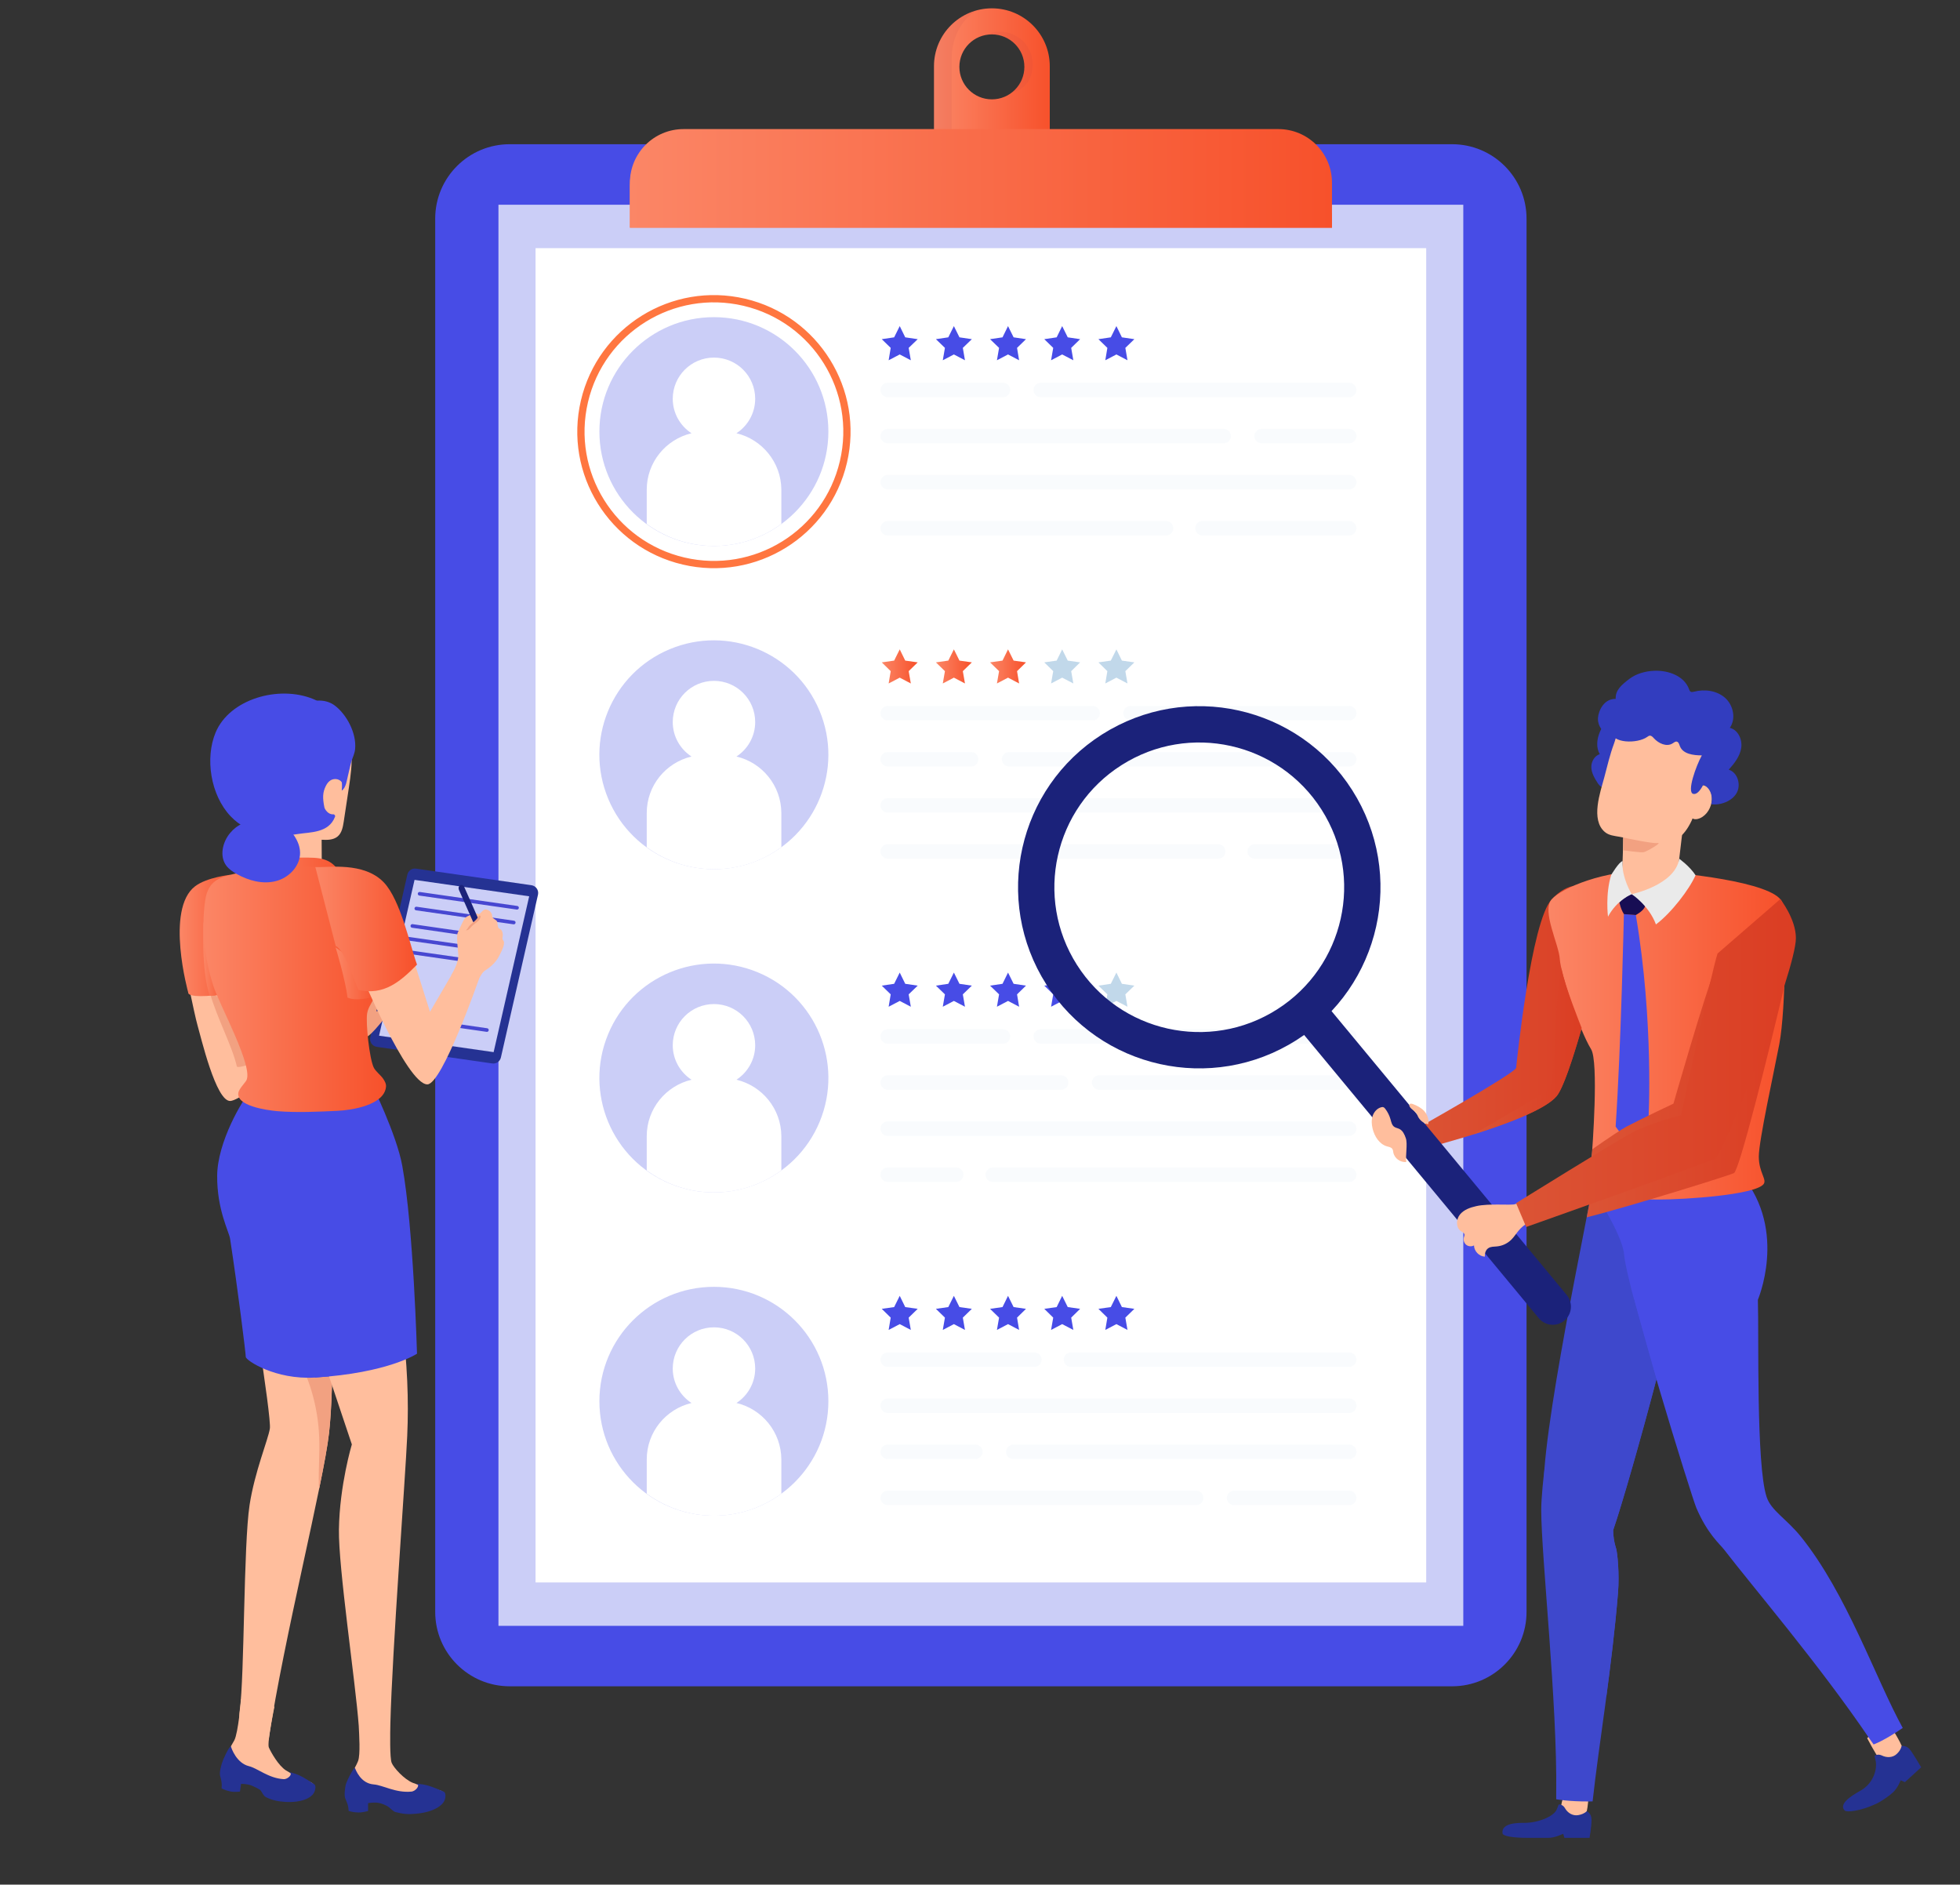 <svg width="285" height="274" viewBox="0 0 285 274" fill="none" xmlns="http://www.w3.org/2000/svg">
<rect x="0" y="0" width="285" height="274" fill="#333333" stroke="none"/>
<g clip-path="url(#clip0)">
<path d="M144.228 1.211C139.58 1.211 135.81 4.978 135.81 9.622V20.4H152.646C152.646 20.4 152.646 11.833 152.646 9.622C152.646 4.978 148.877 1.211 144.228 1.211ZM144.228 14.444C141.615 14.444 139.502 12.333 139.502 9.722C139.502 7.111 141.615 5 144.228 5C146.842 5 148.955 7.111 148.955 9.722C148.955 12.333 146.842 14.444 144.228 14.444Z" fill="url(#paint0_linear)"/>
<g opacity="0.45">
<g opacity="0.45">
<path opacity="0.45" d="M148.954 9.733C148.954 7.122 146.842 5.011 144.228 5.011C143.984 5.011 143.75 5.045 143.516 5.078C144.228 4.8 144.262 4.622 145.429 4.622C148.043 4.622 150.155 6.733 150.155 9.345C150.155 11.711 148.943 12.989 147.131 13.456C148.143 12.589 148.954 11.167 148.954 9.733ZM138.379 19.322V8.545C138.379 5.622 139.647 3.045 141.915 1.533C138.39 2.533 135.799 5.778 135.799 9.622V20.4H152.635C152.635 20.4 152.635 19.978 152.635 19.322H138.379Z" fill="#B03D44"/>
</g>
</g>
<path d="M211.151 245.167H74.114C68.131 245.167 63.282 240.322 63.282 234.345V31.789C63.282 25.811 68.131 20.967 74.114 20.967H211.14C217.123 20.967 221.972 25.811 221.972 31.789V234.333C221.983 240.311 217.134 245.167 211.151 245.167Z" fill="#474CE6"/>
<path d="M212.775 29.767H72.479V236.378H212.775V29.767Z" fill="#CBCEF7"/>
<path d="M207.382 36.078H77.873V230.067H207.382V36.078Z" fill="white"/>
<path d="M193.681 33.111H91.595V26.567C91.595 22.256 95.087 18.767 99.402 18.767H185.875C190.19 18.767 193.681 22.256 193.681 26.567V33.111Z" fill="url(#paint1_linear)"/>
<path d="M95.532 31V24.9C95.532 22.567 96.51 20.456 98.067 18.956C94.364 19.767 91.584 23.056 91.584 27V33.1H193.67V30.989H95.532V31Z" fill="url(#paint2_linear)"/>
<path d="M103.806 79.378C113 79.378 120.453 71.931 120.453 62.745C120.453 53.558 113 46.111 103.806 46.111C94.612 46.111 87.158 53.558 87.158 62.745C87.158 71.931 94.612 79.378 103.806 79.378Z" fill="#CBCEF7"/>
<path d="M122.638 67.164C125.075 56.774 118.62 46.378 108.222 43.944C97.823 41.51 87.419 47.959 84.982 58.349C82.546 68.738 89.001 79.134 99.399 81.568C109.798 84.002 120.202 77.553 122.638 67.164Z" stroke="#FF7640" stroke-width="1.056" stroke-miterlimit="10"/>
<path d="M107.086 62.989C108.721 61.922 109.81 60.078 109.81 57.978C109.81 54.667 107.13 51.989 103.816 51.989C100.503 51.989 97.823 54.667 97.823 57.978C97.823 60.078 98.912 61.922 100.547 62.989C96.822 63.878 94.041 67.2 94.041 71.2V76.178C96.788 78.178 100.169 79.378 103.828 79.378C107.486 79.378 110.867 78.178 113.614 76.178V71.2C113.591 67.211 110.811 63.878 107.086 62.989Z" fill="white"/>
<path d="M130.828 47.411L131.629 49.044L133.442 49.311L132.129 50.578L132.441 52.378L130.828 51.533L129.216 52.378L129.516 50.578L128.215 49.311L130.016 49.044L130.828 47.411Z" fill="#474CE6"/>
<path d="M138.702 47.411L139.513 49.044L141.315 49.311L140.003 50.578L140.314 52.378L138.702 51.533L137.089 52.378L137.401 50.578L136.088 49.311L137.89 49.044L138.702 47.411Z" fill="#474CE6"/>
<path d="M146.575 47.411L147.387 49.044L149.188 49.311L147.887 50.578L148.187 52.378L146.575 51.533L144.962 52.378L145.274 50.578L143.961 49.311L145.774 49.044L146.575 47.411Z" fill="#474CE6"/>
<path d="M154.448 47.411L155.26 49.044L157.061 49.311L155.76 50.578L156.072 52.378L154.448 51.533L152.835 52.378L153.147 50.578L151.846 49.311L153.647 49.044L154.448 47.411Z" fill="#474CE6"/>
<path d="M162.333 47.411L163.133 49.044L164.946 49.311L163.634 50.578L163.945 52.378L162.333 51.533L160.72 52.378L161.02 50.578L159.719 49.311L161.521 49.044L162.333 47.411Z" fill="#474CE6"/>
<g opacity="0.15">
<path opacity="0.15" d="M129.082 56.7H145.841" stroke="#0964AF" stroke-width="2.113" stroke-miterlimit="10" stroke-linecap="round" stroke-linejoin="round"/>
<path opacity="0.15" d="M183.45 63.4H196.183" stroke="#0964AF" stroke-width="2.113" stroke-miterlimit="10" stroke-linecap="round" stroke-linejoin="round"/>
<path opacity="0.15" d="M129.082 63.4H177.923" stroke="#0964AF" stroke-width="2.113" stroke-miterlimit="10" stroke-linecap="round" stroke-linejoin="round"/>
<path opacity="0.15" d="M129.082 70.1H196.183" stroke="#0964AF" stroke-width="2.113" stroke-miterlimit="10" stroke-linecap="round" stroke-linejoin="round"/>
<path opacity="0.15" d="M174.854 76.8H196.183" stroke="#0964AF" stroke-width="2.113" stroke-miterlimit="10" stroke-linecap="round" stroke-linejoin="round"/>
<path opacity="0.15" d="M129.082 76.8H169.55" stroke="#0964AF" stroke-width="2.113" stroke-miterlimit="10" stroke-linecap="round" stroke-linejoin="round"/>
<path opacity="0.15" d="M151.334 56.7H196.183" stroke="#0964AF" stroke-width="2.113" stroke-miterlimit="10" stroke-linecap="round" stroke-linejoin="round"/>
</g>
<path d="M110.232 125.075C118.712 121.528 122.709 111.782 119.158 103.309C115.607 94.835 105.854 90.842 97.373 94.39C88.892 97.938 84.896 107.683 88.447 116.157C91.998 124.63 101.751 128.623 110.232 125.075Z" fill="#CBCEF7"/>
<path d="M107.086 109.989C108.721 108.922 109.81 107.078 109.81 104.978C109.81 101.667 107.13 98.989 103.816 98.989C100.503 98.989 97.823 101.667 97.823 104.978C97.823 107.078 98.912 108.922 100.547 109.989C96.822 110.878 94.041 114.2 94.041 118.2V123.178C96.788 125.178 100.169 126.378 103.828 126.378C107.486 126.378 110.867 125.178 113.614 123.178V118.2C113.591 114.2 110.811 110.867 107.086 109.989Z" fill="white"/>
<path d="M130.828 94.411L131.629 96.044L133.442 96.3L132.129 97.578L132.441 99.367L130.828 98.522L129.216 99.367L129.516 97.578L128.215 96.3L130.016 96.044L130.828 94.411Z" fill="url(#paint3_linear)"/>
<path d="M138.702 94.411L139.513 96.044L141.315 96.3L140.003 97.578L140.314 99.367L138.702 98.522L137.089 99.367L137.401 97.578L136.088 96.3L137.89 96.044L138.702 94.411Z" fill="url(#paint4_linear)"/>
<path d="M146.575 94.411L147.387 96.044L149.188 96.3L147.887 97.578L148.187 99.367L146.575 98.522L144.962 99.367L145.274 97.578L143.961 96.3L145.774 96.044L146.575 94.411Z" fill="url(#paint5_linear)"/>
<path opacity="0.25" d="M154.448 94.411L155.26 96.044L157.061 96.3L155.76 97.578L156.072 99.367L154.448 98.522L152.835 99.367L153.147 97.578L151.846 96.3L153.647 96.044L154.448 94.411Z" fill="#0964AF"/>
<path opacity="0.25" d="M162.333 94.411L163.133 96.044L164.946 96.3L163.634 97.578L163.945 99.367L162.333 98.522L160.72 99.367L161.02 97.578L159.719 96.3L161.521 96.044L162.333 94.411Z" fill="#0964AF"/>
<g opacity="0.15">
<path opacity="0.15" d="M129.082 103.689H158.885" stroke="#0964AF" stroke-width="2.113" stroke-miterlimit="10" stroke-linecap="round" stroke-linejoin="round"/>
<path opacity="0.15" d="M146.73 110.389H196.183" stroke="#0964AF" stroke-width="2.113" stroke-miterlimit="10" stroke-linecap="round" stroke-linejoin="round"/>
<path opacity="0.15" d="M129.082 110.389H141.203" stroke="#0964AF" stroke-width="2.113" stroke-miterlimit="10" stroke-linecap="round" stroke-linejoin="round"/>
<path opacity="0.15" d="M129.082 117.089H196.183" stroke="#0964AF" stroke-width="2.113" stroke-miterlimit="10" stroke-linecap="round" stroke-linejoin="round"/>
<path opacity="0.15" d="M182.449 123.789H196.183" stroke="#0964AF" stroke-width="2.113" stroke-miterlimit="10" stroke-linecap="round" stroke-linejoin="round"/>
<path opacity="0.15" d="M129.082 123.789H177.134" stroke="#0964AF" stroke-width="2.113" stroke-miterlimit="10" stroke-linecap="round" stroke-linejoin="round"/>
<path opacity="0.15" d="M164.39 103.689H196.183" stroke="#0964AF" stroke-width="2.113" stroke-miterlimit="10" stroke-linecap="round" stroke-linejoin="round"/>
</g>
<path d="M119.197 163.061C122.699 154.567 118.647 144.845 110.146 141.346C101.645 137.847 91.915 141.896 88.413 150.39C84.911 158.883 88.963 168.605 97.464 172.104C105.965 175.604 115.695 171.555 119.197 163.061Z" fill="#CBCEF7"/>
<path d="M107.086 156.978C108.721 155.911 109.81 154.067 109.81 151.967C109.81 148.656 107.13 145.978 103.816 145.978C100.503 145.978 97.823 148.656 97.823 151.967C97.823 154.067 98.912 155.911 100.547 156.978C96.822 157.867 94.041 161.189 94.041 165.189V170.167C96.788 172.167 100.169 173.367 103.828 173.367C107.486 173.367 110.867 172.167 113.614 170.167V165.189C113.591 161.189 110.811 157.867 107.086 156.978Z" fill="white"/>
<path d="M130.828 141.4L131.629 143.033L133.442 143.3L132.129 144.567L132.441 146.367L130.828 145.522L129.216 146.367L129.516 144.567L128.215 143.3L130.016 143.033L130.828 141.4Z" fill="#474CE6"/>
<path d="M138.702 141.4L139.513 143.033L141.315 143.3L140.003 144.567L140.314 146.367L138.702 145.522L137.089 146.367L137.401 144.567L136.088 143.3L137.89 143.033L138.702 141.4Z" fill="#474CE6"/>
<path d="M146.575 141.4L147.387 143.033L149.188 143.3L147.887 144.567L148.187 146.367L146.575 145.522L144.962 146.367L145.274 144.567L143.961 143.3L145.774 143.033L146.575 141.4Z" fill="#474CE6"/>
<path d="M154.448 141.4L155.26 143.033L157.061 143.3L155.76 144.567L156.072 146.367L154.448 145.522L152.835 146.367L153.147 144.567L151.846 143.3L153.647 143.033L154.448 141.4Z" fill="#474CE6"/>
<path opacity="0.25" d="M162.333 141.4L163.133 143.033L164.946 143.3L163.634 144.567L163.945 146.367L162.333 145.522L160.72 146.367L161.02 144.567L159.719 143.3L161.521 143.033L162.333 141.4Z" fill="#0964AF"/>
<g opacity="0.15">
<path opacity="0.15" d="M129.082 150.689H145.841" stroke="#0964AF" stroke-width="2.113" stroke-miterlimit="10" stroke-linecap="round" stroke-linejoin="round"/>
<path opacity="0.15" d="M159.83 157.389H196.183" stroke="#0964AF" stroke-width="2.113" stroke-miterlimit="10" stroke-linecap="round" stroke-linejoin="round"/>
<path opacity="0.15" d="M129.082 157.389H154.303" stroke="#0964AF" stroke-width="2.113" stroke-miterlimit="10" stroke-linecap="round" stroke-linejoin="round"/>
<path opacity="0.15" d="M129.082 164.089H196.183" stroke="#0964AF" stroke-width="2.113" stroke-miterlimit="10" stroke-linecap="round" stroke-linejoin="round"/>
<path opacity="0.15" d="M144.351 170.789H196.183" stroke="#0964AF" stroke-width="2.113" stroke-miterlimit="10" stroke-linecap="round" stroke-linejoin="round"/>
<path opacity="0.15" d="M129.082 170.789H139.035" stroke="#0964AF" stroke-width="2.113" stroke-miterlimit="10" stroke-linecap="round" stroke-linejoin="round"/>
<path opacity="0.15" d="M151.334 150.689H196.183" stroke="#0964AF" stroke-width="2.113" stroke-miterlimit="10" stroke-linecap="round" stroke-linejoin="round"/>
</g>
<path d="M103.806 220.356C113 220.356 120.453 212.909 120.453 203.722C120.453 194.536 113 187.089 103.806 187.089C94.612 187.089 87.158 194.536 87.158 203.722C87.158 212.909 94.612 220.356 103.806 220.356Z" fill="#CBCEF7"/>
<path d="M107.086 203.978C108.721 202.911 109.811 201.067 109.811 198.967C109.811 195.656 107.131 192.978 103.817 192.978C100.503 192.978 97.823 195.656 97.823 198.967C97.823 201.067 98.913 202.911 100.547 203.978C96.822 204.867 94.042 208.189 94.042 212.189V217.167C96.789 219.167 100.169 220.367 103.828 220.367C107.487 220.367 110.867 219.167 113.614 217.167V212.189C113.592 208.189 110.812 204.856 107.086 203.978Z" fill="white"/>
<path d="M130.828 188.4L131.629 190.033L133.442 190.289L132.129 191.567L132.441 193.356L130.828 192.511L129.216 193.356L129.516 191.567L128.215 190.289L130.016 190.033L130.828 188.4Z" fill="#474CE6"/>
<path d="M138.702 188.4L139.513 190.033L141.315 190.289L140.003 191.567L140.314 193.356L138.702 192.511L137.089 193.356L137.401 191.567L136.088 190.289L137.89 190.033L138.702 188.4Z" fill="#474CE6"/>
<path d="M146.575 188.4L147.387 190.033L149.188 190.289L147.887 191.567L148.187 193.356L146.575 192.511L144.962 193.356L145.274 191.567L143.961 190.289L145.774 190.033L146.575 188.4Z" fill="#474CE6"/>
<path d="M154.448 188.4L155.26 190.033L157.061 190.289L155.76 191.567L156.072 193.356L154.448 192.511L152.835 193.356L153.147 191.567L151.846 190.289L153.647 190.033L154.448 188.4Z" fill="#474CE6"/>
<path d="M162.333 188.4L163.133 190.033L164.946 190.289L163.634 191.567L163.945 193.356L162.333 192.511L160.72 193.356L161.02 191.567L159.719 190.289L161.521 190.033L162.333 188.4Z" fill="#474CE6"/>
<g opacity="0.15">
<path opacity="0.15" d="M196.183 217.778H179.436" stroke="#0964AF" stroke-width="2.113" stroke-miterlimit="10" stroke-linecap="round" stroke-linejoin="round"/>
<path opacity="0.15" d="M141.826 211.078H129.082" stroke="#0964AF" stroke-width="2.113" stroke-miterlimit="10" stroke-linecap="round" stroke-linejoin="round"/>
<path opacity="0.15" d="M196.183 211.078H147.342" stroke="#0964AF" stroke-width="2.113" stroke-miterlimit="10" stroke-linecap="round" stroke-linejoin="round"/>
<path opacity="0.15" d="M196.183 204.378H129.082" stroke="#0964AF" stroke-width="2.113" stroke-miterlimit="10" stroke-linecap="round" stroke-linejoin="round"/>
<path opacity="0.15" d="M150.411 197.678H129.082" stroke="#0964AF" stroke-width="2.113" stroke-miterlimit="10" stroke-linecap="round" stroke-linejoin="round"/>
<path opacity="0.15" d="M196.183 197.678H155.727" stroke="#0964AF" stroke-width="2.113" stroke-miterlimit="10" stroke-linecap="round" stroke-linejoin="round"/>
<path opacity="0.15" d="M173.931 217.778H129.082" stroke="#0964AF" stroke-width="2.113" stroke-miterlimit="10" stroke-linecap="round" stroke-linejoin="round"/>
</g>
<path d="M59.234 127.156L53.841 150.822C53.696 151.467 54.13 152.1 54.786 152.2L71.567 154.611C72.156 154.7 72.701 154.322 72.835 153.745L78.228 130.078C78.373 129.434 77.939 128.8 77.283 128.7L60.502 126.289C59.913 126.2 59.357 126.578 59.234 127.156Z" fill="#253293"/>
<path d="M60.279 127.922L55.12 150.578L71.778 152.967L76.949 130.311L60.279 127.922Z" fill="#CBCEF7"/>
<path d="M75.181 131.978L61.014 129.945" stroke="#4747D1" stroke-width="0.528" stroke-miterlimit="10" stroke-linecap="round" stroke-linejoin="round"/>
<path d="M74.703 134.122L60.536 132.089" stroke="#4747D1" stroke-width="0.528" stroke-miterlimit="10" stroke-linecap="round" stroke-linejoin="round"/>
<path d="M68.809 135.9L59.958 134.622" stroke="#4747D1" stroke-width="0.528" stroke-miterlimit="10" stroke-linecap="round" stroke-linejoin="round"/>
<path d="M68.175 137.733L59.323 136.467" stroke="#4747D1" stroke-width="0.528" stroke-miterlimit="10" stroke-linecap="round" stroke-linejoin="round"/>
<path d="M67.553 139.578L58.701 138.311" stroke="#4747D1" stroke-width="0.528" stroke-miterlimit="10" stroke-linecap="round" stroke-linejoin="round"/>
<path d="M70.8 149.756L61.948 148.478" stroke="#4747D1" stroke-width="0.528" stroke-miterlimit="10" stroke-linecap="round" stroke-linejoin="round"/>
<path d="M52.773 151.1C53.719 150.656 54.43 149.822 55.109 149.022C55.776 148.233 56.443 147.433 57.111 146.645C57.377 146.333 57.644 145.989 57.678 145.578C56.554 145.489 55.843 146.933 54.72 147.022C55.242 145.178 55.987 143.411 56.944 141.756C57.177 141.356 57.433 140.878 57.266 140.445C56.054 140.9 55.042 141.767 54.163 142.711C53.541 143.378 52.985 144.089 52.484 144.856C51.005 147.089 50.093 149.645 49.471 152.245" fill="#F2A181"/>
<path d="M47.958 170.167L35.97 160.067C35.97 160.067 30.387 167.622 32.489 174.911C33.523 178.5 34.825 180.278 35.38 181.978C35.903 183.567 39.517 206.067 39.239 207.711C38.972 209.356 37.038 213.956 36.292 218.8C35.403 224.622 35.559 243.589 34.869 248.611C34.179 253.645 38.828 254.489 39.084 252.789C41.263 238.245 47.035 215.589 47.847 208.322C48.669 201.056 48.336 187.745 47.958 170.167Z" fill="#FFBE9D"/>
<path d="M47.992 184.5L42.776 196.445C44.978 200.156 46.246 204.534 46.413 208.967C46.502 211.267 46.302 213.578 46.357 215.889C46.357 216.056 46.391 216.223 46.424 216.389C47.124 212.967 47.647 210.156 47.847 208.323C48.414 203.189 48.426 195.022 48.236 184.478C48.17 184.489 48.081 184.478 47.992 184.5Z" fill="#F2A181"/>
<path d="M39.907 248.123C39.907 248.123 38.795 253.4 39.095 254.067C39.396 254.745 40.474 256.689 41.586 257.4C42.743 258.145 45.312 259.023 45.523 259.345C45.723 259.667 45.745 260.134 45.379 260.423C44.433 261.167 42.787 261.523 41.72 261.356C38.239 260.778 37.872 259.245 35.848 259C35.492 258.956 34.847 259.478 33.88 258.978C32.912 258.478 32.434 257.589 32.523 256.745C32.668 255.289 33.48 254.089 34.069 253.023C34.647 251.945 35.059 247.034 35.059 247.034" fill="#FFBE9D"/>
<path d="M45.634 260.678C45.89 260.245 45.957 259.589 45.712 259.423C45.389 259.2 44.222 258.434 43.544 258.122C42.865 257.811 41.797 257.534 42.176 257.745C42.554 257.945 41.853 258.711 41.23 258.667C39.051 258.534 37.438 257.078 36.193 256.778C34.402 256.334 33.646 254.211 33.568 253.867C33.224 254.078 32.434 255.789 32.278 256.322C32.134 256.811 31.878 257.689 32.011 258.2C32.112 258.545 32.323 259.256 32.212 259.989C32.212 259.989 32.568 260.256 33.502 260.456C34.091 260.578 34.892 260.478 34.892 260.478L35.047 259.356C35.047 259.356 35.537 259.334 36.159 259.467C36.782 259.6 37.794 260.189 37.861 260.256C38.105 260.556 38.306 261.1 38.639 261.267C39.507 261.711 40.396 261.911 41.508 261.978C43.833 262.1 45.2 261.422 45.634 260.678Z" fill="#253293"/>
<path d="M64.328 260.467C64.072 260.178 61.292 259.734 59.991 259.189C58.745 258.667 57.244 257.011 56.955 256.3C56.666 255.589 56.732 252.011 56.766 250.511C57.022 240.156 58.945 214.856 59.212 208.8C59.69 198.267 58.323 187.4 54.275 170.489L39.173 158.911C39.173 158.911 34.947 166.767 36.36 174.278C37.183 178.634 40.797 179.311 41.408 181C42.02 182.689 51.161 210 51.161 210C51.161 210 49.382 215.9 49.282 222.367C49.193 227.889 51.695 244.545 52.162 250.889C52.218 252.134 52.429 255.1 52.062 256.045C51.617 257.2 50.472 258.567 50.527 260.022C50.56 260.867 51.172 261.678 52.24 262.011C53.307 262.345 53.908 261.722 54.275 261.711C56.399 261.622 56.988 263.089 60.669 263.089C61.803 263.089 63.449 262.467 64.317 261.578C64.661 261.211 64.584 260.745 64.328 260.467Z" fill="#FFBE9D"/>
<path d="M64.639 261.756C64.839 261.289 64.817 260.623 64.55 260.5C64.183 260.334 62.871 259.767 62.126 259.567C61.381 259.367 60.236 259.278 60.658 259.411C61.081 259.556 60.469 260.423 59.813 260.478C57.544 260.7 55.676 259.534 54.342 259.434C52.429 259.289 51.717 257.311 51.595 256.989C51.272 257.256 50.327 259.067 50.238 259.634C50.16 260.134 50.016 261.056 50.227 261.534C50.372 261.867 50.694 262.523 50.683 263.267C50.683 263.267 51.083 263.478 52.084 263.512C52.718 263.534 53.519 263.3 53.519 263.3V262.156C53.519 262.156 54.019 262.056 54.675 262.078C55.331 262.1 56.154 262.445 56.544 262.745C56.855 262.978 57.188 263.378 57.556 263.467C58.623 263.734 59.379 263.812 60.536 263.689C62.982 263.456 64.294 262.567 64.639 261.756Z" fill="#253293"/>
<path d="M36.293 158.789C35.27 159.911 31.611 166 31.578 170.945C31.544 175.889 33.301 179.067 33.457 180.1C34.614 187.667 35.737 196.778 35.737 197.278C35.737 197.778 40.029 200.634 45.812 200.278C56.487 199.611 60.636 196.811 60.636 196.811C60.636 196.811 60.135 178.5 58.489 169.467C57.666 164.945 54.074 157.656 54.074 157.656" fill="#474CE6"/>
<path d="M26.551 139.011C26.551 139.011 28.275 147.545 28.72 149.067C29.176 150.589 31.4 160.234 33.513 160.067C35.626 159.9 47.202 150.245 47.202 150.245L45.567 146.967L35.381 151.822C35.381 151.822 34.458 140.8 33.657 138.178" fill="#FFBE9D"/>
<path d="M30.488 144.267C31.567 148.078 33.779 152.089 34.436 155.045C34.569 155.634 41.63 153.078 41.642 150.422" fill="#F2A181"/>
<path d="M33.457 127.189C33.457 127.189 30.076 127.545 28.364 128.856C23.994 132.2 27.374 144.322 27.374 144.322C27.374 144.322 27.163 144.967 30.088 144.8C33.023 144.633 35.37 143.8 35.37 143.8L34.525 133.867" fill="url(#paint6_linear)"/>
<path d="M29.587 134.056C29.587 134.056 29.22 141.189 30.51 144.778C31.789 144.756 32.901 144.467 32.901 144.467L29.587 134.056Z" fill="url(#paint7_linear)"/>
<path d="M49.604 104.811C51.639 107.444 51.239 111.156 50.739 114.456C50.483 116.122 50.227 117.789 49.982 119.456C49.86 120.244 49.704 121.111 49.082 121.622C48.459 122.133 47.569 122.133 46.769 122.089C46.78 123.467 46.78 124.844 46.791 126.222C44.433 126.278 42.076 126.289 39.707 126.256C39.707 125.289 39.496 124.322 39.095 123.444C37.939 123.422 37.172 122.267 36.716 121.2C36.193 119.978 35.815 118.7 35.448 117.422C34.959 115.722 34.492 114 34.447 112.233C34.403 110.467 34.825 108.633 35.948 107.267C36.716 106.333 37.761 105.678 38.828 105.122C40.296 104.356 42.053 103.756 43.555 104.422" fill="#FFBE9D"/>
<path d="M47.169 117.378C46.891 115.989 46.913 115.211 47.369 114.289C47.524 113.978 47.714 113.7 47.992 113.5C48.358 113.245 48.848 113.189 49.248 113.367C49.515 113.478 49.726 113.7 49.882 113.956C50.36 112.1 50.46 110.111 50.327 108.178C50.104 105.111 48.258 102.745 45.556 101.634C40.552 99.578 33.379 101.611 31.344 106.511C29.809 110.211 30.588 115.556 33.524 118.667C36.126 121.411 39.862 121.822 43.31 121.256C45.078 120.967 47.803 121.145 48.714 118.745C48.781 118.556 48.625 118.378 48.436 118.389C47.714 118.445 47.213 117.633 47.169 117.378Z" fill="#474CE6"/>
<path d="M47.547 110.867C47.736 111.156 47.691 111.544 47.858 111.844C48.148 112.344 48.537 112.522 49.071 112.767C49.916 113.156 49.715 114.389 49.693 114.944C50.338 114.522 50.438 113.367 50.594 112.778C50.772 112.122 50.883 111.445 51.072 110.789C51.261 110.156 51.584 109.556 51.639 108.878C51.851 106.567 50.394 103.845 48.637 102.545C47.358 101.6 45.401 101.633 43.955 102.6C43.343 103 42.888 103.622 42.621 104.3C42.509 104.589 42.42 104.933 42.565 105.211" fill="#474CE6"/>
<path d="M36.193 127.222C36.315 126.411 36.526 125.478 37.283 125.156C37.494 125.067 37.716 125.045 37.95 125.011C40.252 124.756 42.565 124.645 44.889 124.689C45.846 124.7 46.835 124.756 47.691 125.178C49.037 125.845 49.771 127.3 50.427 128.656" fill="url(#paint8_linear)"/>
<path d="M55.698 156.811C55.375 156.333 54.63 155.767 54.363 155.244C53.718 153.989 53.162 148.7 53.385 147.344C53.618 145.9 54.908 145.111 55.487 141.889C56.232 137.733 54.53 134.511 53.574 133.122C52.228 131.167 53.029 131.178 52.562 128.778C52.484 128.344 52.384 127.889 52.084 127.589C51.795 127.289 49.782 126.378 49.393 126.311C45.645 125.733 43.443 126.189 39.662 126.344C37.794 126.422 35.926 126.644 34.08 127.044C32.045 127.489 30.276 128.033 29.854 130.789C29.209 135.056 29.754 139.367 31.044 143.411C31.9 146.089 37.038 155.378 35.77 157.167C35.481 157.578 34.747 158.356 34.658 158.867C34.335 160.744 38.572 161.4 40.396 161.556C43.165 161.778 46.334 161.633 49.103 161.5C51.205 161.4 55.798 160.667 56.12 158.078C56.198 157.589 55.943 157.178 55.698 156.811Z" fill="url(#paint9_linear)"/>
<path d="M54.897 142.689C54.897 143.445 54.475 144.456 54.341 144.856C53.819 145.122 51.728 145.578 50.527 145.034C50.26 142.545 48.803 137.745 48.803 137.745C48.803 137.745 54.897 142 54.897 142.689Z" fill="url(#paint10_linear)"/>
<path d="M37.416 119.545C35.97 119.133 34.424 119.945 33.468 121.1C32.356 122.422 31.878 124.489 32.912 125.867C33.301 126.378 33.846 126.745 34.413 127.067C36.126 128.022 38.161 128.589 40.074 128.111C41.986 127.645 43.654 125.934 43.632 123.978C43.61 122.2 42.309 120.722 40.997 119.522" fill="#474CE6"/>
<path d="M52.217 140.956C52.217 140.956 59.134 157.656 62.137 157.656C64.316 157.656 69.677 142.245 69.677 142.245L66.296 140.645L62.526 147.1L58.712 135.056" fill="#FFBE9D"/>
<path d="M65.606 141.789C65.606 141.789 66.73 140.023 66.641 138.778C66.607 138.3 66.329 136.034 66.563 135.589C66.796 135.145 67.364 133.678 67.697 133.4C68.02 133.111 69.221 132.656 69.521 132.867C69.81 133.067 70.177 132.134 70.666 132.223C71.156 132.3 71.556 132.711 71.556 133.156C71.556 133.6 72.201 133.678 72.29 134.011C72.368 134.334 72.334 134.623 72.457 134.867C72.579 135.111 72.935 134.989 73.068 135.6C73.191 136.156 73.024 136.211 73.068 136.489C73.113 136.778 73.357 136.745 73.269 137.289C73.191 137.834 72.812 138.534 72.49 139.145C72.168 139.756 71.489 140.511 70.6 141.056C70.155 141.323 69.921 141.789 69.499 142.578" fill="#FFBE9D"/>
<path d="M67.475 128.889C67.386 128.756 67.152 128.534 66.874 128.734C66.596 128.922 66.685 129.267 66.741 129.4C66.796 129.534 68.787 134.022 68.787 134.022C68.787 134.022 68.954 134.211 69.265 133.934C69.61 133.634 69.499 133.478 69.499 133.478C69.499 133.478 67.552 129.022 67.475 128.889Z" fill="#1B227A"/>
<path d="M69.621 133.167C69.232 133.856 68.776 134.078 68.376 134.467C68.053 134.767 68.098 134.956 67.742 135.267C68.353 135.222 68.253 134.856 69.054 134.289C69.421 134.022 69.81 133.734 69.877 133.278C69.899 133.122 69.721 133.034 69.621 133.167Z" fill="#F2A181"/>
<path d="M45.856 126.067C47.658 126.156 52.896 125.245 55.809 128.289C58.256 130.845 59.646 137.534 60.636 140.245C58.189 142.734 55.831 144.745 52.128 143.934C51.984 143.834 50.149 138.045 48.815 137.534" fill="url(#paint11_linear)"/>
<path d="M47.858 200.111C47.18 195.722 42.965 182.1 42.787 181.722C40.496 179.945 38.984 178.111 38.217 176.634C37.694 179.622 39.062 182.567 40.341 185.322C42.576 190.122 43.899 195.345 45.812 200.278" fill="#474CE6"/>
<path d="M225.619 130.767C222.639 133.967 220.537 154.478 220.46 155.244C220.382 156.011 205.358 164.444 205.358 164.444L207.471 166.867C207.471 166.867 223.473 162.844 226.353 159.356C228.8 156.411 234.438 132.289 234.438 132.289C234.438 132.289 230.568 125.456 225.619 130.767Z" fill="url(#paint12_linear)"/>
<path d="M271.502 252.711C271.502 252.711 272.726 255.067 273.337 255.811C273.949 256.556 276.629 254.867 276.651 254.256C276.673 253.644 274.271 249.933 274.271 249.933" fill="#FFBE9D"/>
<path d="M277.83 254.5C278.408 255.322 279.353 256.944 279.353 256.944L276.996 259.1L276.373 258.833C276.373 258.833 275.984 259.9 275.272 260.578C274.739 261.089 273.504 261.933 272.826 262.244C270.468 263.344 268.5 263.511 268.233 263.222C267.11 262.044 270.224 260.556 270.802 260.178C272.481 259.067 272.937 257.178 272.759 256.111C272.637 255.333 272.403 255.267 272.826 255.156C272.826 255.156 273.182 255.011 273.649 255.233C274.36 255.578 275.228 255.556 275.806 255C276.14 254.689 276.418 254.3 276.496 253.856C276.518 253.844 277.252 253.678 277.83 254.5Z" fill="#253293"/>
<path d="M227.488 260.8C227.488 260.8 226.899 262.256 226.965 263.211C227.043 264.167 230.224 264.234 230.591 263.745C230.957 263.245 231.147 258.856 231.147 258.856" fill="#FFBE9D"/>
<path d="M231.424 264.578C231.424 265.578 231.135 267.2 231.135 267.2H227.477L227.299 266.611C227.299 266.611 226.109 267.2 225.175 267.2H222.083C219.815 267.2 218.536 266.922 218.48 266.545C218.247 264.956 220.949 265.022 221.649 265.022C223.673 265.022 225.864 264.111 226.331 263.134C226.676 262.422 226.52 262.245 226.943 262.378C226.943 262.378 227.321 262.456 227.566 262.9C227.955 263.578 228.678 264.034 229.478 263.9C229.934 263.822 230.39 263.656 230.713 263.334C230.724 263.322 231.424 263.589 231.424 264.578Z" fill="#253293"/>
<path d="M246.148 194.344C246.125 194.478 243.156 191.078 243.123 191.222C241.944 197.167 236.451 217.056 234.627 222.278V222.289C234.36 223.022 232.948 224.589 231.78 224.889C229.1 225.589 224.819 224.667 224.474 219.544C224.429 218.978 224.563 218.367 224.496 217.7C223.729 209.8 231.291 175 231.48 172.778C231.658 170.556 236.028 172.156 237.251 171.744C243.368 169.722 247.749 186.022 246.148 194.344Z" fill="#3E48CC"/>
<path d="M234.983 225.089C233.748 221.389 235.628 217.044 235.628 217.044C235.628 217.044 225.086 208.944 224.552 213.889C224.496 214.278 224.107 217.622 224.107 219.511C224.107 226.267 226.464 247.667 226.287 260.733V261.589C226.287 261.589 228.044 261.933 231.135 261.911C231.28 261.911 231.424 261.911 231.58 261.9C232.458 253.767 234.371 242.7 235.272 231.567C235.494 228.844 235.183 225.711 234.983 225.089Z" fill="#3E48CC"/>
<path d="M261.872 223.422C259.759 220.8 257.535 219.633 256.879 217.633C255.345 213 255.767 194.189 255.611 188.967C256.045 187.9 260.104 177.222 251.864 169.356C251.864 169.356 244.458 172.533 238.519 172.911C233.849 173.211 231.48 172.745 231.48 172.745C231.48 172.745 235.895 179.389 236.151 182.345C236.584 187.356 245.959 217.589 246.671 219.256C248.294 223.033 250.096 224.511 250.696 225.289C254.844 230.689 264.575 242.045 271.936 252.922L272.437 253.622C272.437 253.622 273.916 253.111 276.674 251.222C272.704 244.011 268.556 231.722 261.872 223.422Z" fill="#474CE6"/>
<path d="M225.619 130.767C227.098 129.067 233.448 126.456 239.72 126.644C244.046 126.778 257.791 128.2 259.103 131.089C259.77 132.567 259.715 146.589 258.725 151.811C257.98 155.733 255.745 165.811 255.745 168.156C255.745 170.5 257.001 171.511 256.412 172.189C255.089 173.711 245.247 174.4 241.01 174.4C237.24 174.4 230.835 173.4 230.512 172.189C230.034 170.4 231.246 170.467 231.413 168.589C231.58 166.711 232.47 154.344 231.357 152.544C229.612 149.689 226.954 141.6 226.809 139.456C226.698 137.311 224.14 132.467 225.619 130.767Z" fill="url(#paint13_linear)"/>
<path d="M236.028 121.322C236.028 121.322 235.984 126.544 235.772 126.756C235.561 126.967 234.527 127.456 234.527 127.456C234.527 127.456 235.261 131.989 236.395 131.656C237.529 131.322 245.047 127.533 245.047 127.533C245.047 127.533 243.979 127.1 243.979 126.678C243.979 126.256 244.991 118.044 244.991 118.044" fill="#FFBE9D"/>
<path d="M238.063 104.167C237.152 103.478 235.85 103.456 234.827 103.956C233.804 104.456 233.048 105.4 232.614 106.456C232.192 107.478 232.069 108.689 232.614 109.645C231.858 109.889 231.391 110.711 231.391 111.511C231.391 112.378 231.903 113.211 232.359 113.911C232.792 114.578 233.749 114.989 234.527 114.811C235.083 114.689 235.561 114.3 235.906 113.845C236.251 113.389 236.473 112.856 236.684 112.322C237.652 109.845 238.308 107.267 238.786 104.656" fill="#323DBF"/>
<path d="M241.244 102.367C240.154 102.667 237.263 102.067 236.473 103.267C235.672 104.456 234.983 107.344 234.683 108.133C234.093 109.711 233.704 111.411 233.27 113.044C232.703 115.167 231.258 119.178 233.348 120.956C233.949 121.467 234.727 121.522 235.472 121.656C236.462 121.833 237.441 122.033 238.43 122.211C239.954 122.489 241.655 122.8 243.168 122.311C245.192 121.656 246.304 118.867 246.826 116.978L249.807 106.144L241.244 102.367Z" fill="#FFBE9D"/>
<path d="M245.725 118.067C245.725 118.067 245.67 118.567 246.015 118.911C246.326 119.222 246.86 119.1 247.216 118.945C248.239 118.478 248.85 117.356 248.928 116.267C249.017 114.978 248.194 113.8 247.082 114.267C246.426 114.533 246.092 115.345 246.181 116.045" fill="#FFBE9D"/>
<path d="M248.472 112.133C248.116 113.211 247.193 115.656 246.214 115.422C245.236 115.189 246.615 111.356 247.46 109.822C246.225 109.822 244.713 109.633 244.268 108.478C244.168 108.222 244.09 107.889 243.823 107.822C243.601 107.778 243.401 107.956 243.212 108.078C242.344 108.633 241.166 108.089 240.476 107.322C240.321 107.144 240.131 106.945 239.898 106.956C239.753 106.967 239.631 107.056 239.509 107.145C238.085 108.156 234.315 108.1 234.327 106.333C233.081 106.967 232.28 105.422 232.358 104.378C232.436 103.322 233.226 101.567 234.938 101.611C234.849 100.322 235.872 99.511 236.895 98.722C237.93 97.933 239.242 97.578 240.532 97.522C242.578 97.433 244.902 98.267 245.603 100.2C245.658 100.345 245.703 100.489 245.836 100.567C245.981 100.656 246.159 100.6 246.314 100.567C247.871 100.156 249.651 100.4 250.852 101.467C252.053 102.545 252.453 104.5 251.53 105.822C252.731 106.1 253.376 107.533 253.187 108.744C252.998 109.956 252.197 110.989 251.374 111.9C252.675 112.311 253.187 114.089 252.531 115.278C251.875 116.467 250.184 117.122 248.828 116.922C249.139 115.689 248.605 114.278 247.415 114.056" fill="#323DBF"/>
<path d="M236.128 132.9C236.128 132.9 235.717 152.111 234.927 163.789L237.752 167.689L239.698 162.811C239.698 162.811 240.521 148.722 237.863 133.033L236.128 132.9Z" fill="#474CE6"/>
<path d="M235.472 131.211L235.539 131.478C235.661 131.978 235.861 132.456 236.128 132.9L237.863 133.033C237.863 133.033 239.042 132.411 239.198 131.756C239.353 131.089 237.263 130 237.263 130L237.007 130.1C236.417 130.333 235.906 130.7 235.494 131.189L235.472 131.211Z" fill="#170D54"/>
<path d="M244.18 124.856C244.18 124.856 245.681 125.922 246.548 127.245C245.659 129.289 243.001 132.756 240.788 134.4C239.754 131.622 237.263 130 237.263 130C237.263 130 243.557 128.7 244.18 124.856Z" fill="#EAEAEA"/>
<path d="M237.262 130C237.262 130 235.094 130.856 233.815 133.278C233.815 133.278 233.404 130.011 234.282 127.2C234.282 127.2 235.45 125.245 235.939 125.2C235.739 127.511 237.262 130 237.262 130Z" fill="#EAEAEA"/>
<path d="M234.983 225.089C234.694 224.211 234.571 223.3 234.56 222.422C234.583 222.378 234.616 222.322 234.627 222.289V222.278C235.85 218.767 238.742 208.622 240.854 200.544L237.574 188.844C237.574 188.844 235.583 212.656 234.927 214.356C234.271 216.067 232.247 221.567 232.436 222.744C232.636 223.933 233.915 226.1 233.726 227.978C233.526 229.844 233.559 246.667 233.559 246.756C234.204 241.889 234.849 236.733 235.272 231.556C235.494 228.844 235.194 225.711 234.983 225.089Z" fill="#3E48CC"/>
<path d="M187.099 148.993C198.15 141.976 201.416 127.337 194.394 116.295C187.372 105.253 172.72 101.989 161.669 109.006C150.617 116.022 147.351 130.662 154.373 141.704C161.396 152.746 176.047 156.009 187.099 148.993Z" stroke="#1B227A" stroke-width="5.282" stroke-miterlimit="10"/>
<path d="M190.479 147.356L225.786 189.967" stroke="#1B227A" stroke-width="5.282" stroke-miterlimit="10" stroke-linecap="round" stroke-linejoin="round"/>
<path d="M223.229 174.178C223.229 174.178 221.283 174.789 220.271 175.078C219.614 175.267 216.501 174.934 214.666 175.356C213.776 175.556 212.864 175.867 212.286 176.578C211.719 177.278 211.674 178.478 212.431 178.989C212.642 179.134 212.931 179.256 212.953 179.511C212.964 179.645 212.898 179.767 212.864 179.889C212.742 180.278 212.887 180.722 213.198 180.978C213.509 181.234 213.987 181.267 214.332 181.067C214.343 181.9 215.077 182.667 215.911 182.7C215.878 182.245 216.022 181.734 216.401 181.478C216.768 181.222 217.246 181.256 217.691 181.211C218.469 181.134 219.214 180.778 219.77 180.222C220.159 179.834 220.46 179.345 220.815 178.922C221.549 178.045 222.584 177.434 223.707 177.189" fill="#FFBE9D"/>
<path d="M259.114 131.089C259.059 130.967 258.97 130.845 258.87 130.733L249.806 139.589C247.649 145.333 243.334 160.456 243.334 160.456C243.334 160.456 239.253 162.367 236.517 163.789C235.828 164.145 233.86 165.467 231.547 167.078C231.502 167.767 231.458 168.311 231.435 168.6C231.269 170.478 231.013 170.467 231.491 172.256C231.491 173.445 231.035 175.222 230.724 176.989C237.541 175.245 251.597 170.845 252.131 170.556C252.931 170.122 257.068 153.489 259.459 143.389C259.826 137.222 259.604 132.167 259.114 131.089Z" fill="url(#paint14_linear)"/>
<path d="M249.751 138.622C248.917 141.022 244.457 162.134 244.457 162.134C244.457 162.134 240.109 163.222 237.362 164.645C235.238 165.745 220.448 174.922 220.448 174.922L221.916 178.389C221.916 178.389 248.249 169.067 249.406 168.434C250.563 167.811 261.138 141.145 261.138 136.389C261.138 133.589 258.87 130.722 258.87 130.722" fill="url(#paint15_linear)"/>
<path d="M204.49 168.933C203.634 169.044 202.755 168.4 202.6 167.556C202.566 167.389 202.566 167.211 202.466 167.056C202.311 166.8 201.966 166.744 201.677 166.667C200.565 166.344 199.864 165.222 199.586 164.089C199.442 163.489 199.397 162.856 199.586 162.267C199.775 161.678 200.22 161.156 200.809 160.989C200.921 160.956 201.054 160.933 201.165 160.978C201.276 161.022 201.365 161.122 201.432 161.211C201.777 161.667 202.033 162.178 202.188 162.722C202.3 163.122 202.388 163.567 202.711 163.811C202.933 163.978 203.223 164.011 203.478 164.133C203.979 164.378 204.234 164.944 204.412 165.467C204.713 166.267 204.335 168.1 204.49 168.933Z" fill="#FFBE9D"/>
<path d="M207.671 163.456C207.827 162.811 207.538 162.033 207.104 161.545C206.659 161.056 206.059 160.745 205.436 160.511C205.269 160.456 205.047 160.411 204.958 160.556C204.891 160.656 204.924 160.8 204.991 160.911C205.225 161.311 205.714 161.5 205.97 161.878C206.07 162.022 206.125 162.189 206.192 162.345C206.481 162.922 207.048 163.345 207.671 163.456Z" fill="#FFBE9D"/>
<path d="M229.99 149.467C229.99 149.467 227.488 143.289 227.043 140.745C225.853 146.8 226.242 157.411 225.241 158.311C224.24 159.211 214.176 164.945 214.176 164.945C218.925 163.456 224.73 161.322 226.353 159.356C227.276 158.245 228.644 154.156 229.99 149.467Z" fill="url(#paint16_linear)"/>
<path d="M236.028 121.767C236.028 121.767 240.276 122.689 241.033 122.567C241.789 122.445 239.398 123.856 238.953 123.911C238.508 123.967 236.028 123.622 236.028 123.622V121.767Z" fill="#F2A181"/>
</g>
<defs>
<linearGradient id="paint0_linear" x1="135.812" y1="10.806" x2="152.651" y2="10.806" gradientUnits="userSpaceOnUse">
<stop stop-color="#FB8666"/>
<stop offset="1" stop-color="#F7512B"/>
</linearGradient>
<linearGradient id="paint1_linear" x1="91.59" y1="25.933" x2="193.678" y2="25.933" gradientUnits="userSpaceOnUse">
<stop stop-color="#FB8666"/>
<stop offset="1" stop-color="#F7512B"/>
</linearGradient>
<linearGradient id="paint2_linear" x1="91.59" y1="26.03" x2="193.678" y2="26.03" gradientUnits="userSpaceOnUse">
<stop stop-color="#FB8666"/>
<stop offset="1" stop-color="#F7512B"/>
</linearGradient>
<linearGradient id="paint3_linear" x1="128.214" y1="96.89" x2="133.437" y2="96.89" gradientUnits="userSpaceOnUse">
<stop stop-color="#FB8666"/>
<stop offset="1" stop-color="#F7512B"/>
</linearGradient>
<linearGradient id="paint4_linear" x1="136.09" y1="96.89" x2="141.313" y2="96.89" gradientUnits="userSpaceOnUse">
<stop stop-color="#FB8666"/>
<stop offset="1" stop-color="#F7512B"/>
</linearGradient>
<linearGradient id="paint5_linear" x1="143.966" y1="96.89" x2="149.189" y2="96.89" gradientUnits="userSpaceOnUse">
<stop stop-color="#FB8666"/>
<stop offset="1" stop-color="#F7512B"/>
</linearGradient>
<linearGradient id="paint6_linear" x1="26.128" y1="136.009" x2="35.38" y2="136.009" gradientUnits="userSpaceOnUse">
<stop stop-color="#FB8666"/>
<stop offset="1" stop-color="#F7512B"/>
</linearGradient>
<linearGradient id="paint7_linear" x1="29.539" y1="139.414" x2="32.903" y2="139.414" gradientUnits="userSpaceOnUse">
<stop stop-color="#FB8666"/>
<stop offset="1" stop-color="#F7512B"/>
</linearGradient>
<linearGradient id="paint8_linear" x1="36.191" y1="126.662" x2="50.421" y2="126.662" gradientUnits="userSpaceOnUse">
<stop stop-color="#FB8666"/>
<stop offset="1" stop-color="#F7512B"/>
</linearGradient>
<linearGradient id="paint9_linear" x1="29.584" y1="143.865" x2="56.144" y2="143.865" gradientUnits="userSpaceOnUse">
<stop stop-color="#FB8666"/>
<stop offset="1" stop-color="#F7512B"/>
</linearGradient>
<linearGradient id="paint10_linear" x1="48.799" y1="141.513" x2="54.896" y2="141.513" gradientUnits="userSpaceOnUse">
<stop stop-color="#FB8666"/>
<stop offset="1" stop-color="#F7512B"/>
</linearGradient>
<linearGradient id="paint11_linear" x1="45.853" y1="135.054" x2="60.633" y2="135.054" gradientUnits="userSpaceOnUse">
<stop stop-color="#FB8666"/>
<stop offset="1" stop-color="#F7512B"/>
</linearGradient>
<linearGradient id="paint12_linear" x1="205.359" y1="147.805" x2="234.44" y2="147.805" gradientUnits="userSpaceOnUse">
<stop stop-color="#DB5435"/>
<stop offset="1" stop-color="#DB3D23"/>
</linearGradient>
<linearGradient id="paint13_linear" x1="225.16" y1="150.519" x2="259.554" y2="150.519" gradientUnits="userSpaceOnUse">
<stop stop-color="#FB8666"/>
<stop offset="1" stop-color="#F7512B"/>
</linearGradient>
<linearGradient id="paint14_linear" x1="230.723" y1="153.855" x2="259.643" y2="153.855" gradientUnits="userSpaceOnUse">
<stop stop-color="#DB5435"/>
<stop offset="1" stop-color="#DB3D23"/>
</linearGradient>
<linearGradient id="paint15_linear" x1="220.455" y1="154.56" x2="261.148" y2="154.56" gradientUnits="userSpaceOnUse">
<stop stop-color="#DB5435"/>
<stop offset="1" stop-color="#DB3D23"/>
</linearGradient>
<linearGradient id="paint16_linear" x1="214.18" y1="152.847" x2="229.995" y2="152.847" gradientUnits="userSpaceOnUse">
<stop stop-color="#DB5435"/>
<stop offset="1" stop-color="#DB3D23"/>
</linearGradient>
<clipPath id="clip0">
<rect width="285" height="274" fill="white"/>
</clipPath>
</defs>
</svg>
